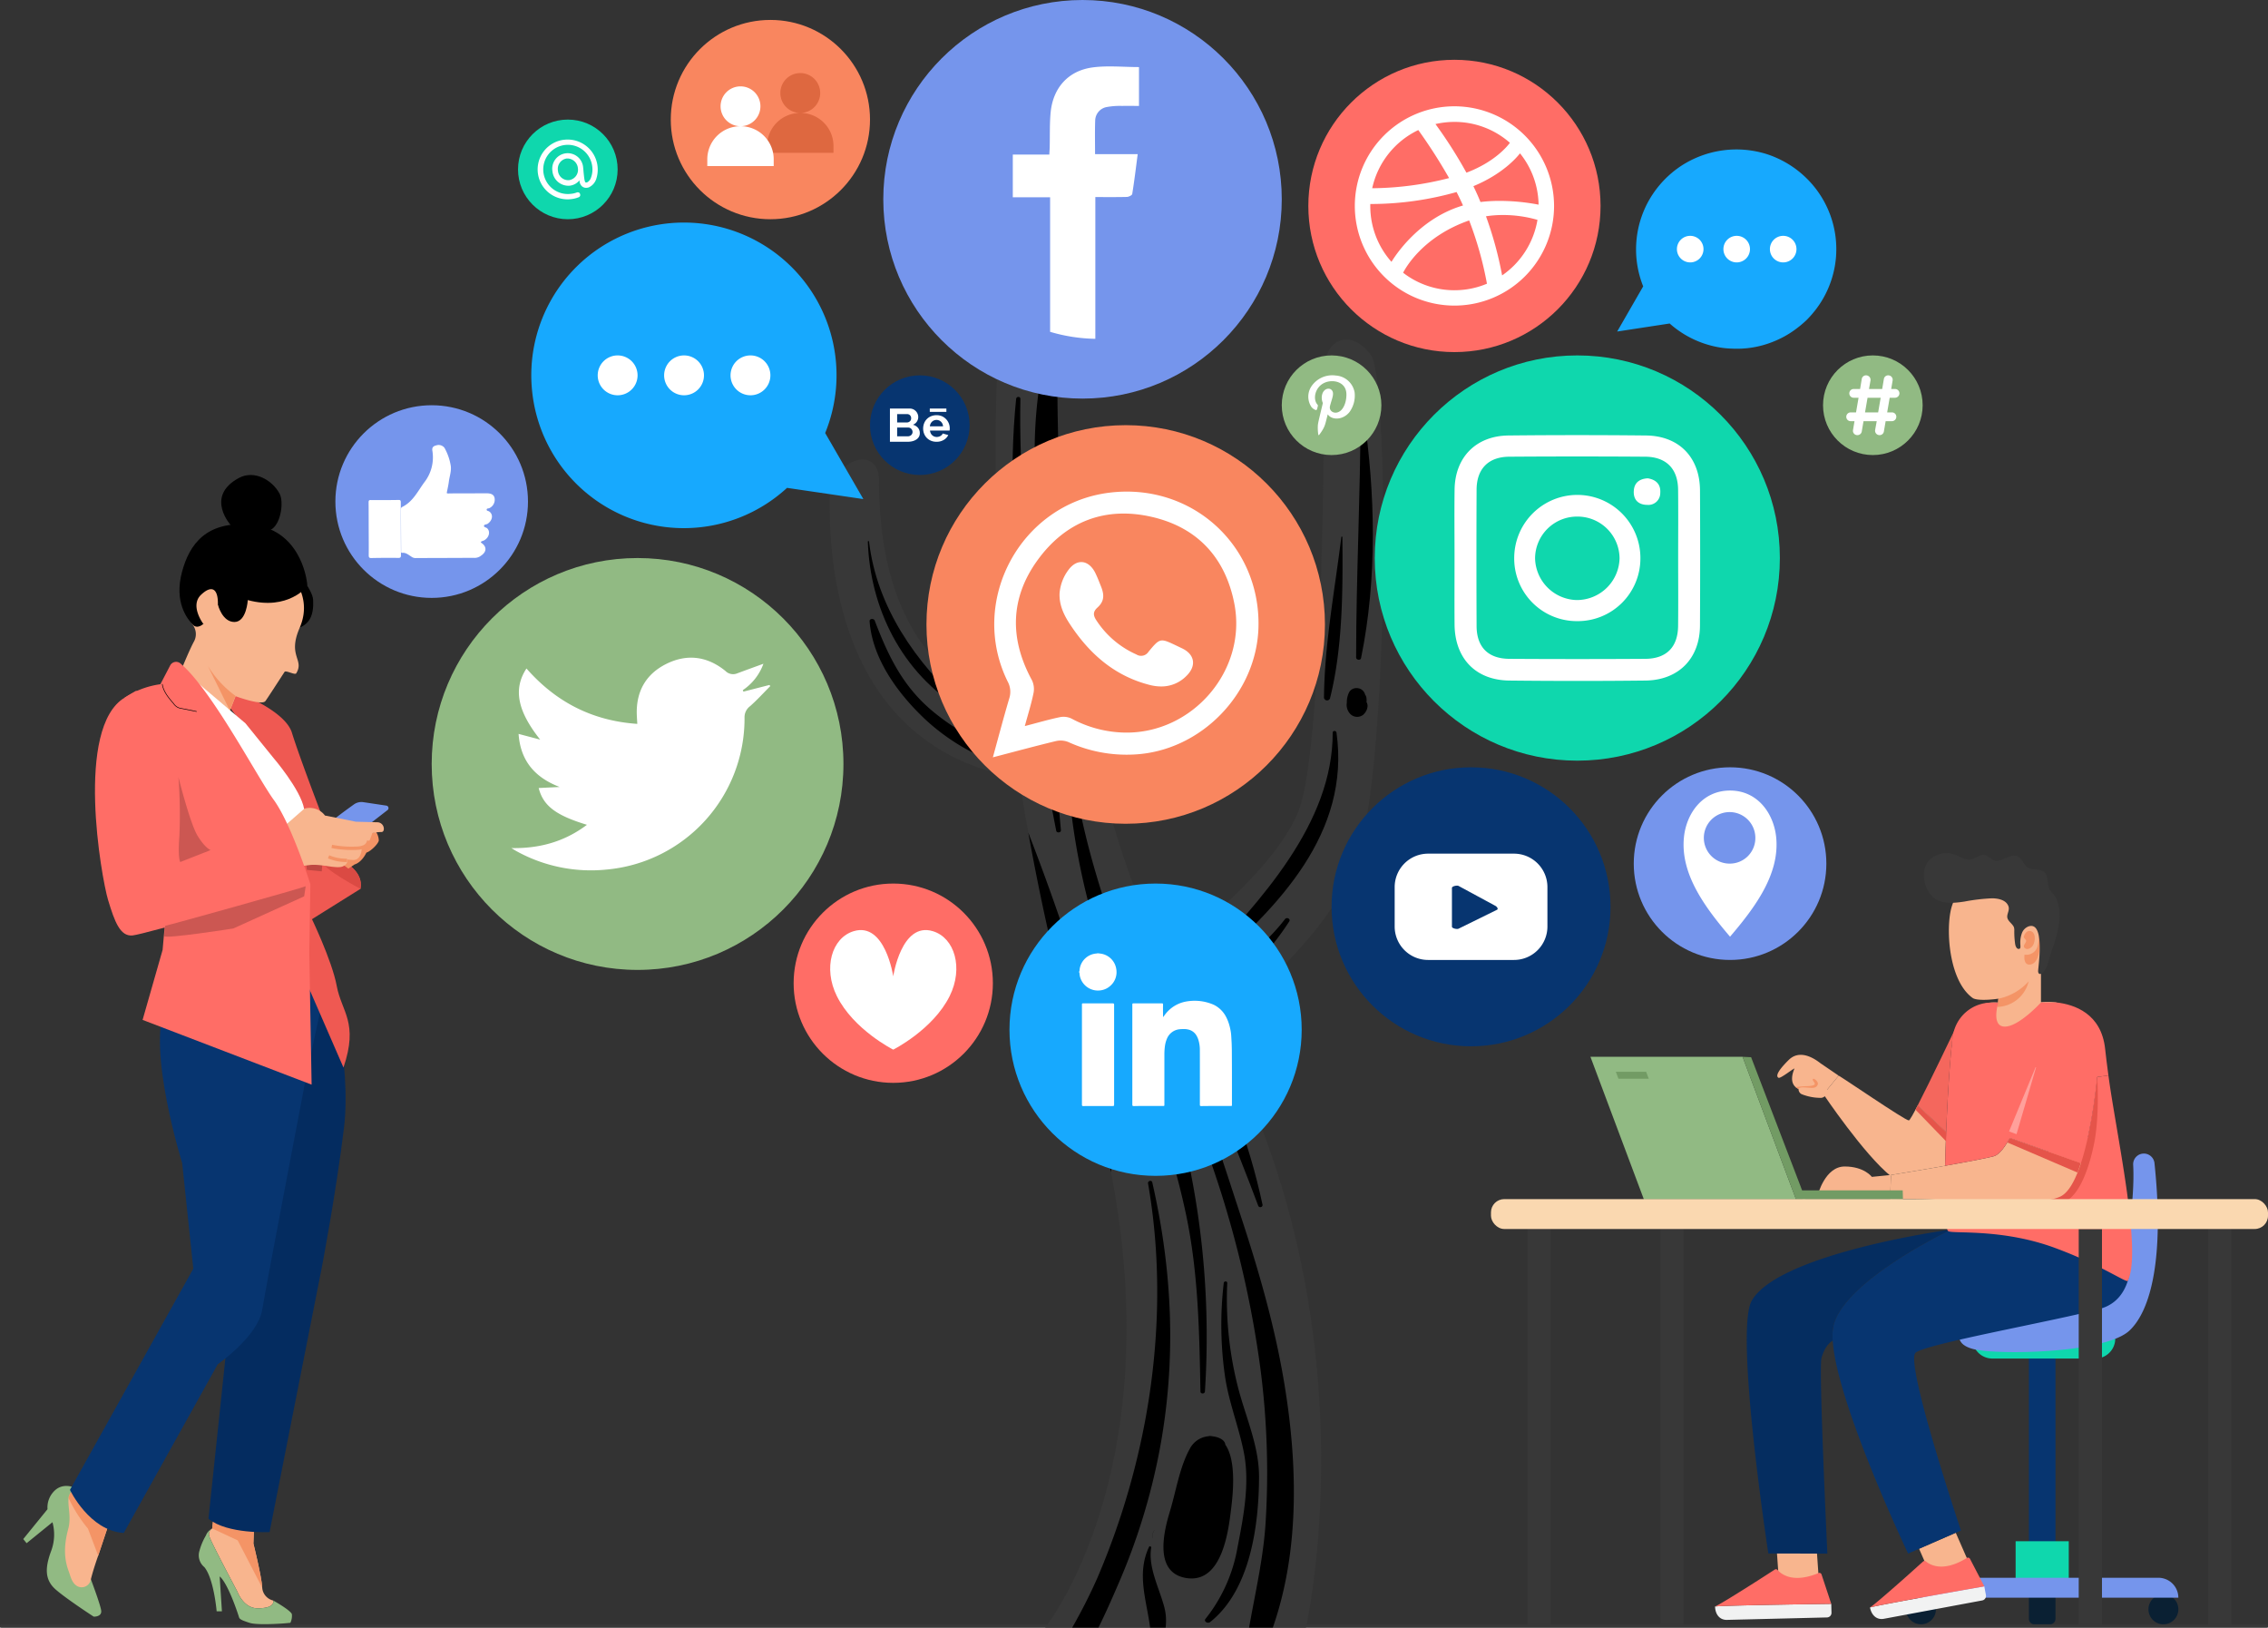 <?xml version="1.0" encoding="UTF-8"?> <svg xmlns="http://www.w3.org/2000/svg" width="683" height="490" viewBox="0 0 683 490"><rect x="0" y="0" width="683" height="490" fill="#333333" stroke="none"/><g id="Group_19119" data-name="Group 19119" transform="translate(-960 -1975)"><g id="Group_19108" data-name="Group 19108" transform="translate(152 -0.463)"><path id="Path_18870" data-name="Path 18870" d="M616.449,202.233c-.272-.141,3.962-3.22,6.174-4.807a3.919,3.919,0,0,1,2.873-.691l6.914,1.036a.756.756,0,0,1,.359,1.344c-1.99,1.54-5.449,4.218-5.854,4.543C626.341,204.117,619.086,203.61,616.449,202.233Z" transform="translate(291.938 2020.227)" fill="#7595ec"></path><path id="Path_18871" data-name="Path 18871" d="M612.835,150.987s1.624,2.448,1.706,4.1c.205,4.116-.619,7.717-5.557,8.849l-2.264-11.525Z" transform="translate(287.755 2000.931)"></path><path id="Path_18872" data-name="Path 18872" d="M591.479,348.622l-.277,2.486a1.985,1.985,0,0,0-.828,2.486c.553,1.8,8.425,16.576,8.425,16.576s1.783,4.973,6.077,4.973c5.526,0,4.7-2.348,4.7-2.348a4.283,4.283,0,0,1-3.316-3.868c-.138-3.176-2.654-13.278-2.654-13.278l.208-5.416Z" transform="translate(280.708 2084.511)" fill="#f8b58e"></path><path id="Path_18873" data-name="Path 18873" d="M605.972,368.927c-.138-3.176-2.655-13.278-2.655-13.278l.208-5.416-12.333-1.611-.277,2.486L598.6,354.7Z" transform="translate(280.99 2084.511)" fill="#f49466"></path><path id="Path_18874" data-name="Path 18874" d="M592.136,350.366a1.985,1.985,0,0,0-.828,2.486c.553,1.8,8.425,16.576,8.425,16.576s1.783,4.973,6.077,4.973c5.526,0,4.7-2.348,4.7-2.348s5.385,3.021,5.611,4.153a4.969,4.969,0,0,1-.453,2.568s-9.288.982-12.309,0-3.021-1.207-3.248-1.963-3.246-9.968-5.74-12.007l.68,10.5h-1.585s-.831-9.818-3.7-13.291a4.6,4.6,0,0,1-1.585-4.532,18.729,18.729,0,0,1,2.039-4.984A4,4,0,0,1,592.136,350.366Z" transform="translate(279.78 2085.253)" fill="#91ba83"></path><path id="Path_18875" data-name="Path 18875" d="M567.542,342.351s-3.633-2.235-6.6.1a7,7,0,0,0-2.545,5.938l-7.306,8.989,1.015,1.242,7.785-6.318a14.044,14.044,0,0,1-.451,8.8c-1.806,4.965-1.919,8.577,1.467,11.509s11.4,8.125,11.4,8.125,2.482.113,2.257-1.8-3.5-10.494-3.5-10.494l-3.52-26.082" transform="translate(263.91 2081.431)" fill="#91ba83"></path><path id="Path_18876" data-name="Path 18876" d="M574.574,348.322l-4.666,14s-1.47,4.02-2.278,7.393a2.778,2.778,0,0,1-4.34,1.575c-1.416-1.032-1.716-2.813-2.258-4.258-1.272-3.393-1.64-7.231-.155-12.745.981-3.64-.193-6.772.11-9.326a3.17,3.17,0,0,1,2.352-2.7l2.753-.719Z" transform="translate(267.665 2081.495)" fill="#f8b58e"></path><path id="Path_18877" data-name="Path 18877" d="M569.588,362.317l4.666-14-8.482-6.786-2.753.719a3.17,3.17,0,0,0-2.352,2.7,41.93,41.93,0,0,0,5.835,9.22Z" transform="translate(267.986 2081.495)" fill="#f49466"></path><path id="Path_18878" data-name="Path 18878" d="M622.533,209.567s6.286,2.913,5.236,8.27l-10.917,6.823-4.772,2.982-3.031-13.014,1.832-6.134Z" transform="translate(288.794 2025.218)" fill="#ef5952"></path><path id="Path_18880" data-name="Path 18880" d="M620.431,209.644s6.285,2.913,5.236,8.27c0,0-11.982-6.277-11.676-8.577h0Z" transform="translate(290.896 2025.147)" fill="#db4a43"></path><path id="Path_18881" data-name="Path 18881" d="M628.534,202.951a4.987,4.987,0,0,1,.891,2.673c-.178,1.069-2.495,3.3-3.742,3.654,0,0-1.247,2.851-3.564,3.564l-1.87,1.247-2.138-1.6,4.811-7.4Z" transform="translate(292.651 2022.876)" fill="#f49466"></path><path id="Path_18882" data-name="Path 18882" d="M596.024,173.278s15.156,5.527,17.294,12.48,8.558,23.712,8.558,23.712a78.69,78.69,0,0,1,.714,13.613c-.048,1.447-.144,2.95-.3,4.474a41.26,41.26,0,0,1-3.447,13.469s-.416-6.544-1.048-13.913c-.12-1.4-.248-2.834-.382-4.257-.627-6.648-1.393-13.087-2.156-15.3-1.783-5.171-18.7-26.793-18.7-26.793l-1.962-2.674Z" transform="translate(282.591 2010.293)" fill="#ef5952"></path><path id="Path_18883" data-name="Path 18883" d="M615.48,212.755c.154-1.524.25-3.027.3-4.474l-5.175-.227c.134,1.423.262,2.854.382,4.257Z" transform="translate(289.415 2025.04)" opacity="0.2"></path><path id="Path_18885" data-name="Path 18885" d="M598.979,192.729l2.013-5.127s7.874,2.93,8.973,1.464c.526-.7,3.071-4.635,5.762-8.782.374-.576,3.143,1.041,3.518.426,2.55-4.187-2.707-5.084,1.025-13.667,4.74-10.9-4.713-18.674-7.926-21.188-6.371-4.984-18.858-4.029-24.352,4.394a14.017,14.017,0,0,0,0,15.747,4.662,4.662,0,0,1,.366,5.309c-1.648,3.114-4.578,10.437-4.578,10.437Z" transform="translate(277.963 1997.457)" fill="#f8b58e"></path><path id="Path_18886" data-name="Path 18886" d="M626.2,233.769s7.027,26.1,4.685,45.51-6.692,42.163-6.692,42.163l-15.727,79.642s-12.716.67-18.4-4.016l6.357-60.232Z" transform="translate(280.714 2035.627)" fill="#042c60"></path><path id="Path_18887" data-name="Path 18887" d="M589.736,243.3c-5.725,12.752,5.02,47.184,5.02,47.184l3.346,31.79-37.145,66.592s5.832,12.309,16.206,12.977l28.3-50.792s12.046-8.366,13.385-16.4,13.385-70.942,13.385-70.942l6.358-29.448S597.1,226.9,589.736,243.3Z" transform="translate(268.109 2035.135)" fill="#073570"></path><path id="Path_18891" data-name="Path 18891" d="M612.686,220.8s6.484,13.32,7.926,21.111,6.638,10.967,2.02,24.532l-13.565-31.17Z" transform="translate(288.802 2030.407)" fill="#ef5952"></path><path id="Path_18892" data-name="Path 18892" d="M586.221,170.124,602.9,184.248l8.378,10.34s8.261,9.607,9.3,15.412-1.279,13.649-1.279,13.649Z" transform="translate(279.006 2008.965)" fill="#fff"></path><path id="Path_18893" data-name="Path 18893" d="M604.661,205.2l8.069-7.034a5.758,5.758,0,0,1,6.206,2.069l9.311,1.862,6.471.165a1.968,1.968,0,0,1,1.929,2.233c-.07.406-.279.706-.744.706a12.089,12.089,0,0,0-2.723.334,24.2,24.2,0,0,1-1.26,3.181c-.413.62-1.294,2.074-7.281,1.139l5.369.23s-.021,3.729-2.712,3.523-1.738-.13-1.738-.13.62,1.242-1.242,2.069-6.62-.827-9.931-.413l-3.31.413Z" transform="translate(286.927 2020.749)" fill="#f8b58e"></path><path id="Path_18894" data-name="Path 18894" d="M577.814,274.87l50.9,19.49-.7-39.9.334-20.412s-5.688-18.071-11.043-25.433c-4.99-6.86-18.7-33.194-28.125-41.079a2.011,2.011,0,0,0-3.064.636l-2.944,5.643a25.745,25.745,0,0,0-10.708,4.016l13.72,49.525-2.342,26.437Z" transform="translate(273.128 2007.64)" fill="#ff6d66"></path><path id="Path_18895" data-name="Path 18895" d="M627.335,233.108s-46.179,13.385-49.86,13.72-5.355-4.016-7.362-10.708-10.039-51.868,5.02-60.9l3.346-2.009s13.72,1.674,14.055,18.07-.67,33.464-.67,33.464L619.64,214.37S626.331,216.042,627.335,233.108Z" transform="translate(270.427 2010.261)" fill="#ff6d66"></path><path id="Path_18896" data-name="Path 18896" d="M591.2,167.9s-1.831,1.832-3.3.184-5.654-6.608-3.112-15.93c2.2-8.056,7.141-15.381,20.874-14.1,13.98,1.306,16.661,15.015,16.845,18.493,0,0-5.677,7.507-17.944,4.211,0,0-.366,6.592-4.029,6.592s-4.943-5.127-4.943-5.127Z" transform="translate(278.055 1995.366)"></path><path id="Path_18897" data-name="Path 18897" d="M595.866,142.848s-8.189-8.766,2.241-14.422c4.692-2.545,10.122.659,12.29,4.727,1.262,2.364.473,8.666-2.264,10.609C605.7,145.49,595.866,142.848,595.866,142.848Z" transform="translate(281.807 1990.943)"></path><path id="Path_18899" data-name="Path 18899" d="M580.391,171.74c.332,2.272,1.9,4.14,3.412,5.872a3.241,3.241,0,0,0,2.325,1.467l4.629.931" transform="translate(276.472 2009.664)" fill="none" stroke="#000" stroke-miterlimit="10" stroke-width="0.176"></path><path id="Path_18902" data-name="Path 18902" d="M623.251,214.756c-.977.522-41.213,11.758-42.311,11.907,0,0-.281,2.131-.281,3.1s20.807-2.294,20.807-2.294l21.334-9.676Z" transform="translate(276.801 2027.519)" opacity="0.2"></path><path id="Path_18903" data-name="Path 18903" d="M583.8,191.421a148.564,148.564,0,0,1,.291,17.722c-.532,6.92.271,7.848.271,7.848l9.134-3.59s-1.6-.532-3.9-4.258S583.8,191.421,583.8,191.421Z" transform="translate(277.933 2017.988)" opacity="0.2"></path><path id="Path_18906" data-name="Path 18906" d="M589.66,162.065s-4.139-5.463-.674-8.745,5.215-1.521,5.07,3.069A6.079,6.079,0,0,1,589.66,162.065Z" transform="translate(279.559 2001.205)" fill="#f8b58e"></path><path id="Path_18908" data-name="Path 18908" d="M598.337,176.929A31.535,31.535,0,0,1,590,167.9l6.618,13.4Z" transform="translate(280.59 2008.035)" fill="#f49466"></path><path id="Path_18917" data-name="Path 18917" d="M616.108,206.584a30.261,30.261,0,0,0,7.445.546,5.92,5.92,0,0,0,2.305-.459,2.307,2.307,0,0,0,1.366-1.8" transform="translate(291.799 2023.692)" fill="none" stroke="#f49466" stroke-miterlimit="10" stroke-width="1"></path><path id="Path_18918" data-name="Path 18918" d="M615.44,208.277a13.68,13.68,0,0,0,5.543,1.068" transform="translate(291.514 2025.135)" fill="none" stroke="#f49466" stroke-miterlimit="10" stroke-width="1"></path></g><rect id="Rectangle_5307" data-name="Rectangle 5307" width="683" height="1" rx="0.5" transform="translate(960 2464)" fill="#383838"></rect><g id="Group_8372" data-name="Group 8372" transform="translate(1409 2231.825)"><path id="Path_10046" data-name="Path 10046" d="M286.229,190.867c-.1.968-1.419,11.077-11.815,11.077-10.913,0-9.085-10.8-9.085-10.8l-.014-.067a10.879,10.879,0,0,1,3.424-.164v-5.116l12.387-6.93h.45V190.8A22.512,22.512,0,0,1,286.229,190.867Z" transform="translate(-115.948 -145.893)" fill="#f8b58e"></path><path id="Path_10047" data-name="Path 10047" d="M278.266,151.348a14.155,14.155,0,0,1,3.723,6.9c1.19,5.248.07,10.8-1.452,15.857a7.969,7.969,0,0,1-1.09,2.466,8.773,8.773,0,0,1-1.358,1.371q-3.306,2.878-6.605,5.763c-1.49,1.3-10.664,2.391-12.414,1.139-6.747-4.823-8.045-18.8-6.695-25.945C254.615,147.049,269.85,142.811,278.266,151.348Z" transform="translate(-114.002 -141.213)" fill="#f8b58e"></path><path id="Path_10048" data-name="Path 10048" d="M278.336,169.562c.09-1.141,1.263-2.39,2.44-1.65,1.219.767.932,2.793.427,3.908-.4.874-1.721,1.831-2.619,1.019-.752-.682.417-1.486.455-2.108.035-.56-1.085-.961-.627-1.561" transform="translate(-117.862 -144.26)" fill="#f49466"></path><path id="Path_10049" data-name="Path 10049" d="M278.585,175.043a3.484,3.484,0,0,0,3.84-2.281,13.118,13.118,0,0,0,.47-3.668,8.791,8.791,0,0,1,.3,4.045c-.318,2.495-1.193,4.871-3.151,4.9S278.585,175.043,278.585,175.043Z" transform="translate(-117.895 -144.465)" fill="#f49466"></path><path id="Path_10050" data-name="Path 10050" d="M271.9,169.051a.433.433,0,0,1-.138.041c-.762.107-1.066-.815-1.178-1.391a25.661,25.661,0,0,1-.27-4.071,3.066,3.066,0,0,0-.123-1.088c-.429-.98-1.568-1.616-1.916-2.628-.4-1.177.738-2.351.284-3.638-.694-1.973-3.228-2.427-5.06-2.405a57.535,57.535,0,0,0-8.144.963c-2.865.444-6.526.867-9.051-.945-3.042-2.183-4.313-7.874-2.042-10.99a7.372,7.372,0,0,1,5.641-2.649c2.179-.05,4.021,1.249,6.02,1.9,1.592.521,3.133-1,4.621-1.3,1.871-.374,2.666,1.668,4.321,1.725,1.608.055,3.185-1.2,4.749-1.487,3.117-.57,2.933,2.562,5.024,3.631,1.3.664,2.979.262,4.294.938,1,.513,1.139,1.415,1.357,2.437a24.025,24.025,0,0,0,.489,2.742,6.2,6.2,0,0,0,1.39,1.821,6.685,6.685,0,0,1,1.158,2.2,13.73,13.73,0,0,1,.576,5.6,38.053,38.053,0,0,1-2.342,9.209c-.682,1.925-.936,3.927-1.985,5.747-.282.489-1.534,1.919-2,.854a1.561,1.561,0,0,1-.067-.736c.138-1.983,1.985-14.76-2.855-13.225a3.43,3.43,0,0,0-2.077,2.132,8.3,8.3,0,0,0-.427,3.535c.009.174.013.349.006.523A.6.6,0,0,1,271.9,169.051Z" transform="translate(-112.717 -140.248)" fill="#383838"></path><path id="Path_10051" data-name="Path 10051" d="M269.286,190.7a16.665,16.665,0,0,0,9.135-5.232,10.03,10.03,0,0,1-9.466,7.714Z" transform="translate(-116.495 -146.858)" fill="#f49466"></path><g id="Group_8331" data-name="Group 8331" transform="translate(125 145.174)"><path id="Rectangle_2587" data-name="Rectangle 2587" d="M0,0H8A0,0,0,0,1,8,0V74a2,2,0,0,1-2,2H2a2,2,0,0,1-2-2V0A0,0,0,0,1,0,0Z" transform="translate(37)" fill="#073570"></path><path id="Rectangle_2588" data-name="Rectangle 2588" d="M0,0H43a0,0,0,0,1,0,0V0a6,6,0,0,1-6,6H6A6,6,0,0,1,0,0V0A0,0,0,0,1,0,0Z" transform="translate(20 1)" fill="#0fd7ad"></path><g id="Group_8330" data-name="Group 8330" transform="translate(0 61.999)"><path id="Rectangle_2589" data-name="Rectangle 2589" d="M0,0H8A0,0,0,0,1,8,0V17.374A1.626,1.626,0,0,1,6.374,19H1.626A1.626,1.626,0,0,1,0,17.374V0A0,0,0,0,1,0,0Z" transform="translate(37 6.001)" fill="#0a2033"></path><path id="Path_10052" data-name="Path 10052" d="M236.657,404.065a4.5,4.5,0,1,0,4.5-4.5A4.5,4.5,0,0,0,236.657,404.065Z" transform="translate(-236.657 -383.563)" fill="#0a2033"></path><path id="Path_10053" data-name="Path 10053" d="M321.617,404.065a4.5,4.5,0,1,0,4.5-4.5A4.5,4.5,0,0,0,321.617,404.065Z" transform="translate(-248.617 -383.563)" fill="#0a2033"></path><rect id="Rectangle_2590" data-name="Rectangle 2590" width="16" height="14" transform="translate(33)" fill="#0fd7ad"></rect><path id="Rectangle_2591" data-name="Rectangle 2591" d="M6,0H76a6,6,0,0,1,6,6V6a0,0,0,0,1,0,0H0A0,0,0,0,1,0,6V6A6,6,0,0,1,6,0Z" transform="translate(0 11.001)" fill="#7595ec"></path></g></g><path id="Path_10054" data-name="Path 10054" d="M311.246,244.4a3.213,3.213,0,0,0-3.318,3.393c.541,9.384-1.448,32.275-10.188,40.086-10.687,9.549-40.976,8.248-40.976,8.248s-5,6.139,5,7.5,38.2.454,45.018-5.912c6.6-6.162,10.523-22.307,7.568-50.409a3.234,3.234,0,0,0-3.107-2.91Z" transform="translate(-114.531 -153.934)" fill="#7595ec"></path><path id="Path_10055" data-name="Path 10055" d="M252.433,379.9l3.6,8.212L245,392.958l-3.615-8.24Z" transform="translate(-112.465 -175.278)" fill="#f8b58e"></path><path id="Path_10056" data-name="Path 10056" d="M300.017,273c-.682,1.364-49.718.027-54.35.451,0,0-30.013,14.324-34.323,27.733a14.651,14.651,0,0,0-.423,5.266c1.2,18.881,22.7,64.09,22.7,64.09l3.3-1.446,11.05-4.816,1.569-.682s-17.053-50.816-13.642-53.544,42.058-9.549,55.468-13.178S300.017,273,300.017,273Z" transform="translate(-108.005 -159.653)" fill="#073570"></path><path id="Path_10057" data-name="Path 10057" d="M202.986,382.372l.862,12.338H191.8l-.862-12.365Z" transform="translate(-105.093 -175.635)" fill="#f8b58e"></path><path id="Path_10058" data-name="Path 10058" d="M241,273.031l-.437.191s-50.243,7.053-58.428,21.145c-5.32,9.167,4.978,76.153,4.978,76.153l17.775.041s-2.659-55.8-1.772-58.91c1-3.547,2.7-4.829,3.383-5.2a14.651,14.651,0,0,1,.424-5.266c4.31-13.41,34.323-27.733,34.323-27.733A.856.856,0,0,1,241,273.031Z" transform="translate(-103.582 -159.658)" fill="#052d60"></path><path id="Path_10059" data-name="Path 10059" d="M299.74,218.661l-3.37.464a164.689,164.689,0,0,1-2.824,18.171L251.57,253.229,251,256.272l-.518-.041c.014.628.014,1.241.041,1.814a30.2,30.2,0,0,0,.7,7.039.863.863,0,0,0,.246.424c1.14.93,15.986-.873,32.036,5.021,13.92,5.111,21.722,10.694,22.083,9.945C309.955,271.378,301.991,235.687,299.74,218.661Z" transform="translate(-113.795 -151.711)" fill="#ff6d66"></path><path id="Path_10060" data-name="Path 10060" d="M295.361,239.558c-1.119,5.375-4.01,16.07-9.686,17.5-7.407,1.883-21.731,1.787-35.155,1.064-.027-.573-.027-1.187-.041-1.814l.518.041.573-3.042,41.977-15.933A164.694,164.694,0,0,0,296.37,219.2a1.185,1.185,0,0,0,.014.15C296.466,220.76,297.039,231.619,295.361,239.558Z" transform="translate(-113.795 -151.789)" fill="#e5544a"></path><path id="Path_10061" data-name="Path 10061" d="M251.883,202.956c-.751,1.364-1.828,15.961-2.415,30.449l-8.58-8.008C244.53,218.344,251.883,202.956,251.883,202.956Z" transform="translate(-112.393 -149.416)" fill="#f4675d"></path><path id="Path_10062" data-name="Path 10062" d="M241.881,246.3c-7.244,1.255-13.9,2.333-13.9,2.333l-.014.354c-8.063-6.439-20.327-24.678-20.327-24.678s3.67-4.407,4.583-5.566c.137-.178,20.136,13.587,21.159,13.464.26-.026,1.282-1.828,2.647-4.5l8.58,8.008c-.137,3.451-.245,6.889-.313,10.15C243.49,246.011,242.685,246.147,241.881,246.3Z" transform="translate(-107.533 -151.723)" fill="#f8b58e"></path><path id="Path_10063" data-name="Path 10063" d="M227.694,253.31l-.178,5.975H205.69s2.169-8.526,8.076-8.526,8.186,3.124,8.186,3.124Z" transform="translate(-107.249 -156.403)" fill="#f8b58e"></path><path id="Path_10064" data-name="Path 10064" d="M209.683,217.529l.163.137c-.914,1.16-4.583,5.566-4.583,5.566l-2.278-1.61a5.663,5.663,0,0,1-5.43-.068c-3.042-1.65-1.16-5.592-1-6.059-.59.167-4.235,3.112-4.808,2.8s-1-1.351,3.082-5.375,9.6,1.146,9.768,1.146Z" transform="translate(-105.157 -150.647)" fill="#f8b58e"></path><path id="Path_10065" data-name="Path 10065" d="M199.126,222.117a1.665,1.665,0,0,0,.684,2.363,15.579,15.579,0,0,0,5.912,1.107c1.306-.126,2.346-1.954,2.346-1.954l-3.958-3.713h-3.164Z" transform="translate(-106.253 -151.895)" fill="#f8b58e"></path><path id="Path_10066" data-name="Path 10066" d="M198.745,222.913c.235-.809,2.482-.377,3.875-.345,1.026.025,1.588-.244,1.906-1.025s-1.173-2.028-1.466-1.637.537.941.562,1.459-1.466.691-2.614.691a27.949,27.949,0,0,0-3.129.3Z" transform="translate(-106.106 -151.881)" fill="#f49466"></path><path id="Path_10067" data-name="Path 10067" d="M288.6,248.265l-21.377-7.571c-1.555,2.906-3.22,5.088-4.87,5.524-2.5.655-8.526,1.787-14.61,2.852-.805.149-1.61.286-2.415.436-7.244,1.255-13.9,2.333-13.9,2.333l-.014.354v.232l-.164,5.389v1.367a151.068,151.068,0,0,1,16.412.27c12.809.914,29.33,1.46,34.8-1.119,2.564-1.214,4.611-5.2,6.22-10.109Z" transform="translate(-110.985 -154.93)" fill="#f8b58e"></path><path id="Path_10068" data-name="Path 10068" d="M273.257,240.694l21.377,7.571-.968,2.857-21.158-9.076Z" transform="translate(-117.015 -154.93)" fill="#e5544a"></path><path id="Path_10069" data-name="Path 10069" d="M270.05,233.712c-1.555,2.906-3.22,5.088-4.87,5.524-2.5.655-8.526,1.787-14.61,2.852.068-3.261.177-6.7.313-10.15.587-14.488,1.664-29.085,2.415-30.449,1.228-2.279,4.583-7.23,9.877-8.362l.014.067s-1.828,10.8,9.085,10.8c10.4,0,11.719-10.109,11.815-11.077,5.348.6,13.546,3.274,14.678,14.023.232,2.129.559,4.857.982,7.954l-3.369.464s-1.364,15.143-4.87,25.879l-.082.041Z" transform="translate(-113.808 -147.948)" fill="#ff6d66"></path><path id="Path_10070" data-name="Path 10070" d="M273.126,234.849l8.536-20.663-6.288,21.5Z" transform="translate(-117.105 -151.055)" fill="#ffa09b"></path><path id="Path_10071" data-name="Path 10071" d="M284.444,192.922h-4.653s-6.62,7.269-10.875,7.269-1.961-7.228-1.961-7.228h-2.076a11.736,11.736,0,0,0-11.658,10.4c-.077.679-.148,1.323-.208,1.9-.455,4.4,17.359,7.6,17.359,7.6l9.172-.513,5.57-10.867,1.11-4.45Z" transform="translate(-114.164 -147.948)" fill="#ff6d66"></path><g id="Group_8360" data-name="Group 8360" transform="translate(114.131 212.112)"><path id="Path_10072" data-name="Path 10072" d="M224.08,405.171c.415,2.223,1.955,3.8,4.178,3.388l29.628-5.526a1.38,1.38,0,0,0,1.1-1.61l-.49-2.629s-31.161,5.453-34.435,6.361Z" transform="translate(-224.065 -390.149)" fill="#f1f2f2"></path><path id="Path_10073" data-name="Path 10073" d="M232.9,396.231c.309-.268.606-.534.915-.8.594-.532,1.179-1.05,1.742-1.551.3-.266.594-.532.87-.781.541-.485,1.051-.939,1.508-1.346.329-.3.635-.577.911-.827l1.21-1.084a.67.67,0,0,1,.882-.018c1.218,1.024,5.155,3.365,12.285-1.047a.684.684,0,0,1,.97.253l4.312,8.286s-31.161,5.453-34.435,6.361C225.142,403,229.12,399.561,232.9,396.231Z" transform="translate(-224.065 -388.669)" fill="#ff6d66"></path></g><g id="Group_8361" data-name="Group 8361" transform="translate(67.471 215.603)"><path id="Path_10074" data-name="Path 10074" d="M169.43,405.784c.055,2.26,1.324,4.065,3.584,4.01l30.131-.736a1.382,1.382,0,0,0,1.347-1.414l-.066-2.673s-31.632.418-35.008.793Z" transform="translate(-169.418 -394.544)" fill="#f1f2f2"></path><path id="Path_10075" data-name="Path 10075" d="M179.321,398.038c.348-.215.684-.43,1.031-.646.672-.43,1.331-.848,1.967-1.253.336-.215.671-.43.983-.633.611-.393,1.188-.76,1.7-1.089l1.031-.67,1.368-.878a.669.669,0,0,1,.873.122c1.04,1.2,4.554,4.144,12.3.924a.685.685,0,0,1,.918.4l2.936,8.869s-31.632.418-35.008.793C170.587,403.489,175.063,400.724,179.321,398.038Z" transform="translate(-169.418 -392.759)" fill="#ff6d66"></path></g><g id="Group_8343" data-name="Group 8343" transform="translate(29.957 61.334)"><path id="Path_10076" data-name="Path 10076" d="M141.574,255l-16.092-42.917h45.812L187.386,255Z" transform="translate(-125.483 -212.083)" fill="#91ba83"></path><path id="Path_10077" data-name="Path 10077" d="M198.06,255h-2.832l-16.092-42.917,2.572.114,14.884,38.846Z" transform="translate(-133.325 -212.083)" fill="#729b64"></path><path id="Path_10078" data-name="Path 10078" d="M128.369,256.914h57.678" transform="translate(-125.904 -218.635)" fill="none"></path><g id="Group_8342" data-name="Group 8342" transform="translate(63.228 40.211)" style="isolation: isolate"><path id="Path_10079" data-name="Path 10079" d="M200.153,261.883h30.271l-.082-2.706H199.534" transform="translate(-199.534 -259.177)" fill="#729b64"></path></g></g><g id="Group_8348" data-name="Group 8348" transform="translate(0 104.174)"><g id="Group_8344" data-name="Group 8344" transform="translate(216 8.999)"><rect id="Rectangle_2593" data-name="Rectangle 2593" width="7" height="119" fill="#383838"></rect></g><g id="Group_8345" data-name="Group 8345" transform="translate(177 8.999)"><rect id="Rectangle_2594" data-name="Rectangle 2594" width="7" height="119" transform="translate(0)" fill="#383838"></rect></g><g id="Group_8346" data-name="Group 8346" transform="translate(51 8.999)"><rect id="Rectangle_2595" data-name="Rectangle 2595" width="7" height="119" transform="translate(0)" fill="#383838"></rect></g><g id="Group_8347" data-name="Group 8347" transform="translate(11 8.999)"><rect id="Rectangle_2596" data-name="Rectangle 2596" width="7" height="119" transform="translate(0)" fill="#383838"></rect></g><rect id="Rectangle_2597" data-name="Rectangle 2597" width="234" height="9" rx="4" fill="#fad8b0"></rect></g><path id="Path_10080" data-name="Path 10080" d="M134.441,217.366l.784,2.09h9.126l-.784-2.09Z" transform="translate(-96.835 -151.52)" fill="#729b64"></path><path id="Path_10081" data-name="Path 10081" d="M240.775,229.238l-.655,1.266,9.236,9.545v-2.8Z" transform="translate(-112.28 -153.256)" fill="#e5544a"></path></g><g id="Group_19118" data-name="Group 19118" transform="translate(7 -800)"><g id="Group_19109" data-name="Group 19109"><path id="Path_18808" data-name="Path 18808" d="M187.137,166.281c0,12.7,0,73.36,57.059,83.246,0,0,.938,6.4,2.743,16.415,2.183,12.147,5.653,29.609,10.257,47.362a.333.333,0,0,0,.028.126c1.594,6.112,3.316,12.247,5.177,18.22a.519.519,0,0,0,.028.139c.182.568.35,1.123.532,1.679a310.875,310.875,0,0,1,8.885,34.7c17.532,90.722-19.827,137.1-19.827,137.1h78.525S350,420.365,308.7,335.187c-7.64-15.77,22.737-28.587,36.03-57.919,11.263-24.849,10.942-147.1,5.471-154.978s-14.188-5.921-14.188,4.925,0,112.364-7.654,132.073-40.3,43.373-40.3,43.373-16.777-27.463-26.179-87.6v-.025c-4.407-28.271-7.193-63.751-5.835-107.009-.015-.012-.015-.025,0-.025q.42-13.712,1.44-28.486c.784-11.287-10.941-6.337-14.846,3.536s-9.388,67.008-1.566,143.9c0,0-39.094-5.506-39.094-67.021C201.983,148.642,187.137,153.58,187.137,166.281Z" transform="translate(1015.73 2759.735)" fill="#383838"></path><path id="Path_18810" data-name="Path 18810" d="M265.911,270.39c4.506,15.367,10.676,30.329,15.154,45.733a313.24,313.24,0,0,1,10.1,47.312,243.02,243.02,0,0,1,1.539,46.427c-.686,10.619-3.121,21-4.967,31.44h7.15c8.493-24.318,7.345-51.73,2.98-76.276-2.882-16.161-7.43-31.819-12.579-47.488-5.247-15.947-10.3-32.235-17-47.74C267.716,268.5,265.505,268.976,265.911,270.39Z" transform="translate(1041.42 2823.698)"></path><path id="Path_18811" data-name="Path 18811" d="M242.451,201.131c3.142,32.41,17.49,63.885,27.772,94.832A255.019,255.019,0,0,1,282.568,392.6c-.046.775-1.33.787-1.345,0-.322-17.705-.625-35.529-4.276-52.987-3.3-15.769-8.506-31.251-13.745-46.568-5.138-15.026-10.843-29.937-15.075-45.2a209.983,209.983,0,0,1-7.186-46.711C240.9,200.246,242.367,200.27,242.451,201.131Z" transform="translate(1033.288 2801.324)"></path><path id="Path_18812" data-name="Path 18812" d="M242.194,432.009H250.1c2.2-4.431,4.169-8.926,6.044-13.27A189.4,189.4,0,0,0,268.5,378.612c5.108-27.045,3.933-53.864-2.2-80.671-.182-.757-1.4-.417-1.273.316,4.659,26.617,3.273,54.66-2.869,80.986a225.377,225.377,0,0,1-12.425,37.9A163.762,163.762,0,0,1,242.194,432.009Z" transform="translate(1033.697 2832.991)"></path><path id="Path_18813" data-name="Path 18813" d="M264.852,378.135c1.812-5.962,2.918-13.3,5.986-18.847a7.025,7.025,0,0,1,5.614-3.785,1.388,1.388,0,0,1,.55-.072,6.76,6.76,0,0,1,.812.106,7.662,7.662,0,0,1,1.482.337c.966.33,2.057.987,2.227,2.009.008.05.015.107.024.158,3.492,4.972,2.2,15.619,1.715,19.525-.749,6.1-2.58,22.091-13.189,20.66C259.772,396.835,263.093,383.925,264.852,378.135Z" transform="translate(1040.458 2851.891)"></path><path id="Path_18814" data-name="Path 18814" d="M232.225,218.479c2.183,12.147,5.653,29.609,10.257,47.362a.333.333,0,0,0,.028.126c.588,2.02,1.19,4.04,1.791,6.061,1.218,4.052,2.365,8.105,3.386,12.159a.52.52,0,0,0,.028.139c.182.568.35,1.123.532,1.679a310.877,310.877,0,0,1,8.885,34.7c1.805-15.228-1.1-30.353-5.583-45.517C245.881,255.992,239.5,237.167,232.225,218.479Z" transform="translate(1030.444 2807.199)"></path><path id="Path_18815" data-name="Path 18815" d="M304.567,190a6.447,6.447,0,0,1,.752-3.214,2.606,2.606,0,0,1,2.533-1.1,2.551,2.551,0,0,1,2.113,1.643c.046.109.072.22.11.33a1.8,1.8,0,0,1,.353.745,4.867,4.867,0,0,1,.057,1.474c.72,1.163.121,2.748-.913,3.746a2.916,2.916,0,0,1-4.244-.493A4,4,0,0,1,304.567,190Z" transform="translate(1054.032 2796.493)"></path><path id="Path_18816" data-name="Path 18816" d="M271.1,266.2c18.5-19.761,40.274-42.939,40.2-70.312,0-.686,1.058-.641,1.147,0,4.2,30.081-17.13,52.4-39.774,71.735C271.62,268.531,270.183,267.183,271.1,266.2Z" transform="translate(1043.035 2799.666)"></path><path id="Path_18817" data-name="Path 18817" d="M273.161,265.589c.913-4.919,5.178-9.136,8.775-12.733,4.845-4.842,10.1-9.263,14.221-14.664.545-.715,1.779-.09,1.3.687A86.2,86.2,0,0,1,286.707,252.3c-4.2,4.523-7.624,9.778-12.039,14.079A.9.9,0,0,1,273.161,265.589Z" transform="translate(1043.798 2813.529)"></path><path id="Path_18818" data-name="Path 18818" d="M307.989,123.452c0-.55.842-.511.918,0,3.552,24.025,4.132,49.687-.768,73.632-.158.767-1.481.57-1.481-.182C306.662,172.45,307.961,147.934,307.989,123.452Z" transform="translate(1054.734 2776.058)"></path><path id="Path_18819" data-name="Path 18819" d="M304.577,151.428c.023-.186.326-.195.328,0,.137,15.864.153,33.047-3.742,48.583a.94.94,0,0,1-1.8-.22C299.492,183.8,302.634,167.328,304.577,151.428Z" transform="translate(1052.352 2785.271)"></path><path id="Path_18820" data-name="Path 18820" d="M197.738,170.469c4.036,10.531,8.447,19.987,17.858,27.621a69.289,69.289,0,0,0,14.191,8.971c4.933,2.313,10.461,3.37,15.294,5.788.716.358.305,1.2-.381,1.269-11.564,1.243-24.776-7.229-32.287-14.424-8.137-7.8-15.423-18.09-16.221-29.038C196.131,169.82,197.461,169.748,197.738,170.469Z" transform="translate(1018.684 2791.37)"></path><path id="Path_18821" data-name="Path 18821" d="M196.151,152.441c2.338,19.638,13.876,36.233,28.937,49.983.42.385-.131,1.082-.657.768-18.769-11.242-27.961-31.024-28.641-50.751C195.783,152.227,196.127,152.236,196.151,152.441Z" transform="translate(1018.553 2785.597)"></path><path id="Path_18822" data-name="Path 18822" d="M229.735,120.126c.074-.727,1.294-.755,1.28,0-.871,43.65,8.538,86.549,12.209,129.92.061.724-1.273.9-1.418.172-4.242-21.285-7.51-42.875-10.152-64.373C228.97,164,227.506,142.054,229.735,120.126Z" transform="translate(1029.275 2774.921)"></path><path id="Path_18823" data-name="Path 18823" d="M234.018,152.068A173.671,173.671,0,0,0,246.7,206.424c-4.407-28.271-7.193-63.751-5.835-107.009a149.988,149.988,0,0,0-4.939,18.423A135.056,135.056,0,0,0,234.018,152.068Z" transform="translate(1030.917 2768.344)"></path><path id="Path_18824" data-name="Path 18824" d="M229.974,104.745c.651-3.887,2.49-7.453,3.313-11.3.172-.806,1.686-.833,1.834,0,.6,3.358-.57,6.169-1.536,9.405-1.357,4.545-1.631,9.189-2.281,13.835a.778.778,0,0,1-1.541,0A46.456,46.456,0,0,1,229.974,104.745Z" transform="translate(1029.548 2766.193)"></path><path id="Path_18825" data-name="Path 18825" d="M269.35,262.167c10.871,16.866,17.581,35.075,21.687,54.144.165.764-1.02,1.069-1.3.322-6.75-18.135-14.443-36-21.558-54.022C267.933,261.985,268.992,261.611,269.35,262.167Z" transform="translate(1042.166 2821.367)"></path><path id="Path_18826" data-name="Path 18826" d="M254.709,273.671c3.5,6.515,7.442,16.087,5.856,23.415a.208.208,0,0,1-.361.042c-1.9-3.256-2.391-7.061-3.34-10.615-1.1-4.124-2.509-8.174-3.593-12.3A.791.791,0,0,1,254.709,273.671Z" transform="translate(1037.305 2825.093)"></path><path id="Path_18827" data-name="Path 18827" d="M272.5,421.923a47.413,47.413,0,0,0,9.631-21.46c1.813-9.32,3.779-19.337,1.894-28.758-1.545-7.721-4.516-15.022-5.662-22.848a108.824,108.824,0,0,1-.366-28.059c.066-.594,1.073-.619,1.049,0a107.281,107.281,0,0,0,3.458,32.259c2.364,8.737,6.169,17.173,6.118,26.283-.076,13.9-2.415,33.79-14.73,43.55C273.183,423.452,271.875,422.7,272.5,421.923Z" transform="translate(1043.533 2840.441)"></path><path id="Path_18828" data-name="Path 18828" d="M260.423,404.941h4.659a16.306,16.306,0,0,0-.617-6.97c-1.553-5.417-4.645-11.389-3.722-17.108.057-.316-.462-.593-.629-.24C256.267,388.654,259.36,396.772,260.423,404.941Z" transform="translate(1038.933 2860.059)"></path><path id="Path_18829" data-name="Path 18829" d="M260.95,376.875c.011-.016.038,0,.028.016a3.639,3.639,0,0,0-.582,2.257c0,.02-.031.02-.032,0A3.633,3.633,0,0,1,260.95,376.875Z" transform="translate(1039.623 2858.888)"></path></g><g id="Group_19057" data-name="Group 19057" transform="translate(1445.992 3006.324)"><g id="Group_19056" data-name="Group 19056" transform="translate(-0.992 -0.324)"><circle id="Ellipse_737" data-name="Ellipse 737" cx="29" cy="29" r="29" fill="#7595ec"></circle></g><path id="Path_18830" data-name="Path 18830" d="M400.427,245.123c-.692-7.082-5.482-14.131-13.9-14.131s-13.2,7.049-13.89,14.131c-1.065,10.933,6.173,20.835,13.89,29.869C394.254,265.958,401.492,256.056,400.427,245.123Zm-13.9,7.864a7.756,7.756,0,1,1,7.621-7.755A7.682,7.682,0,0,1,386.526,252.987Z" transform="translate(-358.523 -224.316)" fill="#fff"></path></g><g id="Group_19110" data-name="Group 19110"><circle id="Ellipse_738" data-name="Ellipse 738" cx="60" cy="60" r="60" transform="translate(1219 2775)" fill="#7595ec"></circle><path id="Path_18831" data-name="Path 18831" d="M248,65.081c-.117,3.277-.039,6.593-.039,10.143H260.8c-.547,4.214-1.017,8.115-1.644,11.977-.039.389-1.017.858-1.565.9-3.091.078-6.183.039-9.548.039v42.678a50.683,50.683,0,0,1-13.619-2.107V88.215H223.187V75.341h11c.039-.975.117-1.756.117-2.5.078-3.394-.039-6.788.274-10.143.7-7.373,5.244-12.562,12.561-13.576,4.54-.625,9.275-.117,14.05-.117v11.7c-1.683,0-3.4-.039-5.087,0a21.642,21.642,0,0,0-4.5.312A4.218,4.218,0,0,0,248,65.081Z" transform="translate(1034.813 2746.186)" fill="#fff"></path></g><g id="Group_19060" data-name="Group 19060" transform="translate(1083.843 2943.322)"><circle id="Ellipse_739" data-name="Ellipse 739" cx="62" cy="62" r="62" transform="translate(-0.843 -0.322)" fill="#91ba83"></circle><path id="Path_18832" data-name="Path 18832" d="M134.643,243.145c8.4.158,15.943-1.881,22.753-7.008-9.412-2.856-13.164-5.727-14.534-11.074l6.314-.311c-7.428-2.85-11.793-7.837-12.364-15.98l6.5,1.718c-6.815-8.567-8.194-15.211-4.124-21.413,8.807,10.048,19.767,15.753,33.378,16.679-.061-1.063-.121-1.861-.152-2.661-.27-7.022,2.679-12.331,8.941-15.425,6.245-3.085,12.317-2.257,17.734,2.139a3.261,3.261,0,0,0,3.579.733c2.534-.951,5.083-1.868,7.878-2.891a16.169,16.169,0,0,1-6.2,7.939c.06.153.12.3.178.457q3.9-1,7.8-2l.312.31c-2.017,2.029-3.949,4.151-6.081,6.047a4.157,4.157,0,0,0-1.7,3.477A45.641,45.641,0,0,1,163.3,249.613a46.389,46.389,0,0,1-27.1-5.528C135.669,243.795,135.162,243.46,134.643,243.145Z" transform="translate(-111.486 -156.147)" fill="#fff"></path></g><g id="Group_19062" data-name="Group 19062" transform="translate(1257.094 3041.494)"><circle id="Ellipse_740" data-name="Ellipse 740" cx="44" cy="44" r="44" transform="translate(-0.094 -0.494)" fill="#17a9fe"></circle><g id="_2dqxSk.tif" data-name="2dqxSk.tif" transform="translate(20.906 20.506)"><g id="Group_19061" data-name="Group 19061"><path id="Path_18833" data-name="Path 18833" d="M247.959,239.551a.949.949,0,0,0,.184.056,5.51,5.51,0,0,1,5.067,4.673,5.461,5.461,0,0,1-1.873,5.138,5.356,5.356,0,0,1-2.633,1.252,5.583,5.583,0,0,1-6.36-3.886,5.02,5.02,0,0,1-.2-1.163c0-.077.012-.167-.092-.2v-.483c.1-.037.084-.125.092-.2.016-.159.024-.32.049-.479a5.485,5.485,0,0,1,5.1-4.649.883.883,0,0,0,.187-.054Z" transform="translate(-242.05 -239.551)" fill="#fff"></path><path id="Path_18834" data-name="Path 18834" d="M263.774,255.436c.046-.062.1-.122.141-.187a10.932,10.932,0,0,1,1.625-1.907,10.092,10.092,0,0,1,4.5-2.414,13.718,13.718,0,0,1,2.5-.34,14.272,14.272,0,0,1,6.45,1.2,8.232,8.232,0,0,1,3.553,3.386,12.676,12.676,0,0,1,1.178,2.979,16.034,16.034,0,0,1,.434,2.162c.048.365.069.733.093,1.1.042.682.076,1.363.114,2.044l0,.061c.017.649.044,1.3.049,1.947q.022,3.265.031,6.531.008,4.932,0,9.868c0,.366-.016.382-.387.383q-2.091,0-4.181,0c-1.3,0-2.6,0-3.9.007-.207,0-.415.017-.622.027-.033,0-.066,0-.1,0-.462-.024-.467-.131-.467-.475q0-4.09.005-8.181c0-2.706,0-5.413-.011-8.119a10.441,10.441,0,0,0-.4-3.035,5.968,5.968,0,0,0-.743-1.641,3.822,3.822,0,0,0-2.45-1.619,4.957,4.957,0,0,0-1.154-.122c-.414.009-.832,0-1.241.046a4.589,4.589,0,0,0-3.915,2.83,8.612,8.612,0,0,0-.619,2.3,18.111,18.111,0,0,0-.156,2.543V281.68c0,.114,0,.228-.005.341-.013.154-.08.212-.232.223-.086.005-.174,0-.261,0q-2.372,0-4.742,0-1.5,0-2.995.007c-.294,0-.589.017-.882.027a.915.915,0,0,1-.121,0c-.39-.04-.422-.141-.418-.428,0-.147,0-.3,0-.443q0-9.8,0-19.6,0-4.944,0-9.888c0-.087,0-.174,0-.261.009-.217.088-.3.309-.309.053,0,.107,0,.161,0h8.32c.053,0,.107,0,.16,0,.212.013.293.084.3.3,0,.374-.016.749-.016,1.123,0,.549.007,1.1.011,1.647,0,.261.005.523.008.784,0,.07.005.142.008.212Z" transform="translate(-238.448 -236.283)" fill="#fff"></path><path id="Path_18835" data-name="Path 18835" d="M242.672,266.592V251.6a1.906,1.906,0,0,1,.012-.261.177.177,0,0,1,.187-.171c.074,0,.147-.007.222-.007l8.782,0h.061c.337,0,.423.088.424.434q0,1.7,0,3.4v26.528a1.966,1.966,0,0,1-.023.318.236.236,0,0,1-.228.217c-.227.012-.454.019-.679.023-.088,0-.174-.016-.26-.016q-3.689,0-7.376,0c-.194,0-.387.017-.581.026a.724.724,0,0,1-.121,0c-.325-.037-.423-.073-.423-.442q0-7.528,0-15.054Z" transform="translate(-241.848 -236.09)" fill="#fff"></path></g></g></g><g id="Group_19065" data-name="Group 19065" transform="translate(1367.09 2882.274)"><g id="Group_19111" data-name="Group 19111"><circle id="Ellipse_741" data-name="Ellipse 741" cx="61" cy="61" r="61" transform="translate(-0.09 -0.274)" fill="#0fd7ad"></circle><path id="Union_350" data-name="Union 350" d="M-4405.517,4920.613c-10.178-.1-16.448-6.644-16.535-16.877-.053-6.7-.009-13.417-.009-20.121,0-6.85-.078-13.707.016-20.56.149-9.69,6.471-16.12,16.227-16.223q20.687-.219,41.386,0c9.971.095,16.25,6.566,16.293,16.575q.091,20.332-.007,40.673c-.053,9.888-6.444,16.421-16.424,16.532q-10.066.114-20.137.113Q-4395.112,4920.726-4405.517,4920.613Zm-.052-67.394c-6.3.043-9.824,3.649-9.85,9.924q-.091,20.547,0,41.1c.035,6.3,3.494,9.8,9.885,9.83q20.473.128,40.938,0c6.365-.043,9.79-3.547,9.86-9.874.077-6.85.016-13.7.016-20.542s.061-13.7-.016-20.549c-.07-6.258-3.582-9.845-9.895-9.889q-10.235-.07-20.469-.07T-4405.568,4853.219Zm20.019,49.5a18.858,18.858,0,0,1-18.539-19.21,19.016,19.016,0,0,1,19.034-18.787A19.009,19.009,0,0,1-4366.091,4884a18.868,18.868,0,0,1-19.074,18.722C-4385.292,4902.726-4385.422,4902.725-4385.55,4902.723Zm-12.257-18.854a12.858,12.858,0,0,0,12.511,12.509,12.87,12.87,0,0,0,12.931-12.517,12.66,12.66,0,0,0-12.726-12.611A12.636,12.636,0,0,0-4397.807,4883.869Zm33.534-16.149c-2.645-.123-3.994-1.731-3.8-4.312.181-2.422,1.771-3.542,4.211-3.68,2.481.417,3.948,1.816,3.753,4.412a3.567,3.567,0,0,1-3.866,3.587C-4364.072,4867.726-4364.171,4867.724-4364.273,4867.719Z" transform="translate(4446 -4823)" fill="#fff"></path></g></g><g id="Group_19067" data-name="Group 19067" transform="translate(1354.933 3006.325)"><circle id="Ellipse_742" data-name="Ellipse 742" cx="42" cy="42" r="42" transform="translate(-0.933 -0.325)" fill="#073570"></circle><path id="Path_18921" data-name="Path 18921" d="M129.636,121.1a10.063,10.063,0,0,0-10.094-10.031H93.73A10.063,10.063,0,0,0,83.636,121.1V133.04A10.063,10.063,0,0,0,93.73,143.071h25.812a10.063,10.063,0,0,0,10.094-10.031Zm-15.18,6.863-11.575,5.691c-.454.243-2-.083-2-.594V121.38c0-.52,1.555-.846,2.01-.589l11.077,5.991C114.439,127.045,114.928,127.714,114.456,127.965Z" transform="translate(-65.569 -85.395)" fill="#fff"></path></g><g id="Group_19068" data-name="Group 19068" transform="translate(1192.28 3041.494)"><circle id="Ellipse_743" data-name="Ellipse 743" cx="30" cy="30" r="30" transform="translate(-0.28 -0.494)" fill="#ff6d66"></circle><path id="Path_18840" data-name="Path 18840" d="M223.707,273.875c-5.029,10.114-16.99,16.118-16.99,16.118s-11.961-6-16.981-16.118c-4.188-8.438-1.534-17.557,5.076-19.549,9.474-2.858,11.905,13.6,11.905,13.6s2.431-16.458,11.914-13.6C225.241,256.317,227.895,265.436,223.707,273.875Z" transform="translate(-177.001 -240.486)" fill="#fff"></path></g><g id="Group_19072" data-name="Group 19072" transform="translate(1232.301 2903.231)"><circle id="Ellipse_745" data-name="Ellipse 745" cx="60" cy="60" r="60" transform="translate(-0.301 -0.231)" fill="#f9865f"></circle><path id="Union_349" data-name="Union 349" d="M-4282.376,4888.058a6.443,6.443,0,0,0-.474-5.118c-11.939-24.248,3.9-53.555,30.658-56.849,24.6-3.029,45.408,15.661,44.881,40.308-.432,20.2-17.447,37.612-37.571,38.521a42.293,42.293,0,0,1-19.681-3.748,6.244,6.244,0,0,0-3.773-.289c-6.165,1.483-12.288,3.146-18.965,4.886C-4285.589,4899.557-4284.069,4893.784-4282.376,4888.058Zm18.793,6.065a35.12,35.12,0,0,0,16,4.195c20.434.362,36.893-18.759,33-38.812-2.692-13.866-11.154-22.963-24.814-26.113-14.017-3.235-25.941,1.314-34.42,12.98-8.29,11.405-8.509,23.7-1.74,36.131a6.207,6.207,0,0,1,.5,3.911c-.653,3.209-1.647,6.345-2.623,9.946,3.922-1.021,7.233-1.993,10.6-2.695a5.142,5.142,0,0,1,1.041-.1A5.429,5.429,0,0,1-4263.583,4894.123Zm23.473-10.155c-10.615-2.714-18.217-9.445-24.091-18.446-1.79-2.741-3.129-5.653-3.021-9.045a13.5,13.5,0,0,1,2.67-7.119c2.7-3.658,6.314-2.935,8.2,1.106.738,1.579.913,2.11,1.639,3.915,1.089,2.718.845,4.547-1.1,6.305-1.417,1.277-1.284,2.4-.3,3.873a27.871,27.871,0,0,0,12.035,10.241,2.638,2.638,0,0,0,3.646-.815c3.484-4.195,3.535-4.152,8.456-1.816.567.267,1.131.542,1.7.813,3.78,1.828,4.351,5.252,1.273,8.268a10.536,10.536,0,0,1-7.618,3.184A14.1,14.1,0,0,1-4240.111,4883.968Z" transform="translate(4307 -4806)" fill="#fff"></path></g><g id="Group_19075" data-name="Group 19075" transform="translate(1054.784 2897.743)"><g id="Group_19073" data-name="Group 19073" transform="translate(-0.784 -0.743)"><circle id="Ellipse_746" data-name="Ellipse 746" cx="29" cy="29" r="29" fill="#7595ec"></circle></g><path id="Union_351" data-name="Union 351" d="M-4118.742,4881.324c.026-2.622,0-5.243-.011-7.868s0-5.244-.03-7.866c-.006-.533.042-.8.616-.791q4.224.045,8.44-.028c.552-.007.638.208.637.765q0,7.914.05,15.83c0,.671-.155.862-.748.853-2.729-.025-5.459-.021-8.187.038h-.05C-4118.658,4882.256-4118.748,4881.983-4118.742,4881.324Zm12.863.531c-.86-.518-1.611-1.273-2.759-1.163-.44.044-.347-.309-.349-.542q-.031-6.272-.053-12.536c0-.305.018-.555.359-.723,3.3-1.619,4.718-4.791,6.732-7.5a12.187,12.187,0,0,0,2.363-9.491c-.144-.939.309-1.362,1.187-1.559a2.211,2.211,0,0,1,2.47.743,16.429,16.429,0,0,1,1.9,5.47c.2,1.585-.387,3.13-.585,4.7-.147,1.149-.42,2.283-.641,3.446a1,1,0,0,0,.688.11c.085-.007.168-.013.251-.012q5.48-.008,10.957-.032c1.539-.006,2.3.419,2.513,1.407a2.807,2.807,0,0,1-1.58,3.066c-.274.133-.767.016-.8.429s.477.377.73.545c1.324.873,1.085,2.682-.441,3.732-.368.251-1.082.137-1.1.659-.007.416.662.41.965.7,1.07,1.017.546,2.92-1.045,3.695a4.785,4.785,0,0,0-.641.242c-.183.118-.359.25-.007.49,1.587,1.087,1.557,2.607-.031,3.722-.156.109-.315.222-.475.331a3.165,3.165,0,0,1-1.923.413q-8.591.044-17.184.059h-.048A2.025,2.025,0,0,1-4105.879,4881.855Z" transform="translate(4128 -4837)" fill="#fff"></path></g><g id="Group_19113" data-name="Group 19113"><circle id="Ellipse_748" data-name="Ellipse 748" cx="15" cy="15" r="15" transform="translate(1339 2882)" fill="#91ba83"></circle><path id="Path_18928" data-name="Path 18928" d="M133.275,162.564c-.015.052-.029.1-.041.139-.663,2.59-.738,3.166-1.42,4.368a13.339,13.339,0,0,1-1.1,1.632c-.046.059-.089.135-.18.117s-.107-.112-.118-.191a13.989,13.989,0,0,1-.144-2.372c.035-1.035.163-1.391,1.5-7a.382.382,0,0,0-.032-.233,3.937,3.937,0,0,1-.1-2.623c.607-1.914,2.787-2.06,3.168-.481.234.977-.386,2.255-.863,4.144-.4,1.559,1.448,2.668,3.024,1.53,1.453-1.049,2.016-3.564,1.909-5.347-.212-3.554-4.126-4.322-6.609-3.178-2.848,1.311-3.495,4.824-2.209,6.43.163.2.288.329.234.537-.083.321-.156.645-.245.965a.344.344,0,0,1-.508.227,2.919,2.919,0,0,1-1.189-.888,5.589,5.589,0,0,1,.04-6.262,7.571,7.571,0,0,1,7.289-3.2,6.163,6.163,0,0,1,5.678,5.077,8.424,8.424,0,0,1-1.559,5.94c-1.849,2.283-4.848,2.434-6.231,1.033C133.466,162.819,133.38,162.692,133.275,162.564Z" transform="translate(1219.578 2737.177)" fill="#fff" fill-rule="evenodd"></path></g><g id="Group_19084" data-name="Group 19084" transform="translate(1113.128 2841.626)"><path id="Path_18854" data-name="Path 18854" d="M136.5,136.621a45.917,45.917,0,0,0,76.763,29.09l22.984,3.377-11.5-19.891A45.961,45.961,0,1,0,136.5,136.621Z" transform="translate(-136.377 -85.461)" fill="#17a9fe"></path><path id="Union_352" data-name="Union 352" d="M-4128.128,4893.374a6,6,0,0,1,6-6,6,6,0,0,1,6,6,6,6,0,0,1-6,6A6,6,0,0,1-4128.128,4893.374Zm-20,0a6,6,0,0,1,6-6,6,6,0,0,1,6,6,6,6,0,0,1-6,6A6,6,0,0,1-4148.128,4893.374Zm-20,0a6,6,0,0,1,6-6,6,6,0,0,1,6,6,6,6,0,0,1-6,6A6,6,0,0,1-4168.129,4893.374Z" transform="translate(4188 -4847)" fill="#fff" stroke="rgba(0,0,0,0)" stroke-miterlimit="10" stroke-width="1"></path></g><g id="Group_19116" data-name="Group 19116"><path id="Path_18860" data-name="Path 18860" d="M425.769,120.9a29.9,29.9,0,0,1-6.027,15.084,33.044,33.044,0,0,1-2.706,3.1,33.529,33.529,0,0,1-3.152,2.659,29.432,29.432,0,0,1-7.2,4,29.072,29.072,0,0,1-12.187,1.989,26.333,26.333,0,0,1-4.132-.429,30.158,30.158,0,0,1-14.772-7.268l.353.109-14.924,2.283-1.084.166.549-.951,7.43-12.9-.035.51a29.991,29.991,0,0,1,1.839-26.52,30.456,30.456,0,0,1,9.353-9.923,30.468,30.468,0,0,1,26.246-3.522,30.526,30.526,0,0,1,11.516,7.037A29.871,29.871,0,0,1,425.769,120.9Z" transform="translate(1080.065 2732.219)" fill="#17a9fe"></path><path id="Union_357" data-name="Union 357" d="M-3027,7733a4,4,0,0,1,4-4,4,4,0,0,1,4,4,4,4,0,0,1-4,4A4,4,0,0,1-3027,7733Zm-14,0a4,4,0,0,1,4-4,4,4,0,0,1,4,4,4,4,0,0,1-4,4A4,4,0,0,1-3041,7733Zm-14,0a4,4,0,0,1,4-4,4,4,0,0,1,4,4,4,4,0,0,1-4,4A4,4,0,0,1-3055,7733Z" transform="translate(4513 -4883)" fill="#fff"></path></g><g id="Group_19093" data-name="Group 19093" transform="translate(1155.552 2781.913)"><circle id="Ellipse_750" data-name="Ellipse 750" cx="30" cy="30" r="30" transform="translate(-0.552 -0.913)" fill="#f9865f"></circle><g id="Group_19112" data-name="Group 19112"><path id="Union_354" data-name="Union 354" d="M-4210.552,4971.087v-2.1a9.968,9.968,0,0,1,10.022-9.9,9.957,9.957,0,0,1,9.978,9.9v2.1Zm4-18a6,6,0,0,1,6-6,6,6,0,0,1,6,6,6,6,0,0,1-6,6A6,6,0,0,1-4206.552,4953.087Z" transform="translate(4239 -4932)" fill="#de6840"></path><path id="Union_353" data-name="Union 353" d="M-4210.552,4971.087v-2.1a9.968,9.968,0,0,1,10.022-9.9,9.957,9.957,0,0,1,9.978,9.9v2.1Zm4-18a6,6,0,0,1,6-6,6,6,0,0,1,6,6,6,6,0,0,1-6,6A6,6,0,0,1-4206.552,4953.087Z" transform="translate(4221 -4928)" fill="#fff"></path></g></g><g id="Group_19114" data-name="Group 19114"><circle id="Ellipse_751" data-name="Ellipse 751" cx="15" cy="15" r="15" transform="translate(1502 2882)" fill="#91ba83"></circle><path id="Path_18868" data-name="Path 18868" d="M292.349,225.22h-1.162a1.308,1.308,0,0,1-1.318-1.32,1.323,1.323,0,0,1,1.318-1.319h1.62l.761-4.411H292.1a1.319,1.319,0,0,1,0-2.639h1.931l.5-3.016a1.293,1.293,0,0,1,1.318-1.09,1.353,1.353,0,0,1,1.317,1.549l-.45,2.557h3.97l.506-3.016a1.3,1.3,0,0,1,1.342-1.09,1.339,1.339,0,0,1,1.293,1.549l-.433,2.557h1.17a1.323,1.323,0,0,1,1.31,1.32,1.339,1.339,0,0,1-1.31,1.319h-1.621l-.76,4.411h1.441a1.307,1.307,0,0,1,1.317,1.319,1.323,1.323,0,0,1-1.317,1.32h-1.9l-.533,3.115a1.3,1.3,0,0,1-1.317,1.09,1.34,1.34,0,0,1-1.318-1.542l.483-2.663h-3.977l-.533,3.115a1.319,1.319,0,0,1-1.336,1.09,1.3,1.3,0,0,1-1.293-1.542Zm7.119-2.639.761-4.411h-3.953l-.76,4.411Z" transform="translate(1219.131 2676.575)" fill="#fff"></path></g><g id="Group_19102" data-name="Group 19102" transform="translate(1109.299 2811.898)"><circle id="Ellipse_752" data-name="Ellipse 752" cx="15" cy="15" r="15" transform="translate(-0.299 -0.898)" fill="#0fd7ad"></circle><path id="Path_18869" data-name="Path 18869" d="M144.2,68.652a9,9,0,1,0,2.116,17.874,8.531,8.531,0,0,0,2.142-.535.723.723,0,0,0,.461-1.007.616.616,0,0,0-.3-.408.823.823,0,0,0-.687-.037,6.538,6.538,0,0,1-1.8.408,7.406,7.406,0,1,1,6.47-8.239,7.037,7.037,0,0,1-.414,3.454,2.455,2.455,0,0,1-1.165,1.343l-.179.021c-.227.028-.292-.037-.3-.043a2.038,2.038,0,0,1-.215-.472c-.211-.873-.428-3.617-.428-3.649l-.04-.327a4.662,4.662,0,1,0-9.249,1.1,4.821,4.821,0,0,0,5.229,4.351,4.382,4.382,0,0,0,2.9-1.6l.048.41a2.342,2.342,0,0,0,.588,1.255,1.88,1.88,0,0,0,1.654.562,1.916,1.916,0,0,0,.541-.122,4.206,4.206,0,0,0,2.09-2.158c.018-.034.029-.06.033-.065l.027-.05a9.057,9.057,0,0,0-9.518-12.06Zm1.441,12.172a3.113,3.113,0,0,1-3.376-2.893,3.164,3.164,0,0,1,2.606-3.622,3.215,3.215,0,0,1,3.408,2.91A3.167,3.167,0,0,1,145.639,80.824Z" transform="translate(-130.545 -63.487)" fill="#fff"></path></g><g id="Group_19115" data-name="Group 19115"><circle id="Ellipse_747" data-name="Ellipse 747" cx="15" cy="15" r="15" transform="translate(1215 2888)" fill="#073570"></circle><path id="Union_356" data-name="Union 356" d="M-3043.641,7738.683a3.763,3.763,0,0,1-2.074-2.128,4.131,4.131,0,0,1-.283-1.517,4.341,4.341,0,0,1,.276-1.554,3.753,3.753,0,0,1,2.074-2.16,4.19,4.19,0,0,1,1.68-.325,4.1,4.1,0,0,1,1.667.325,4,4,0,0,1,2.3,4.009,1.589,1.589,0,0,1-.035.293h-5.895a2.372,2.372,0,0,0,.219.812,2.01,2.01,0,0,0,.451.6,2,2,0,0,0,.625.383,2.057,2.057,0,0,0,.728.132,2.21,2.21,0,0,0,1.1-.288,1.511,1.511,0,0,0,.707-.757l1.672.47a3.42,3.42,0,0,1-1.346,1.453,4.136,4.136,0,0,1-2.2.565A4.164,4.164,0,0,1-3043.641,7738.683Zm.907-6.114a1.916,1.916,0,0,0-.6.391,2.053,2.053,0,0,0-.431.6,2.179,2.179,0,0,0-.2.783h3.958a2.061,2.061,0,0,0-.631-1.393,1.922,1.922,0,0,0-1.362-.524A1.932,1.932,0,0,0-3042.734,7732.568ZM-3056,7739v-10h5.978a2.422,2.422,0,0,1,1.055.226,2.552,2.552,0,0,1,.8.584,2.582,2.582,0,0,1,.511.816,2.465,2.465,0,0,1,.183.924,2.509,2.509,0,0,1-.41,1.371,2.419,2.419,0,0,1-1.2.952,2.906,2.906,0,0,1,1.519.909,2.437,2.437,0,0,1,.559,1.639,2.144,2.144,0,0,1-.284,1.113,2.418,2.418,0,0,1-.779.8,3.791,3.791,0,0,1-1.15.491,5.506,5.506,0,0,1-1.391.169Zm2.172-1.647h3.226a1.544,1.544,0,0,0,.557-.1,1.38,1.38,0,0,0,.448-.273,1.328,1.328,0,0,0,.3-.416,1.19,1.19,0,0,0,.109-.507,1.333,1.333,0,0,0-.1-.515,1.393,1.393,0,0,0-.276-.429,1.237,1.237,0,0,0-.41-.288,1.221,1.221,0,0,0-.519-.106h-3.335Zm0-4.168h2.894a1.368,1.368,0,0,0,.936-.338,1.173,1.173,0,0,0,.386-.93,1.21,1.21,0,0,0-.354-.915,1.221,1.221,0,0,0-.874-.338h-2.989ZM-3044,7730v-1h5v1Z" transform="translate(4277 -4831)" fill="#fff"></path></g><g id="Group_19117" data-name="Group 19117"><circle id="Ellipse_744" data-name="Ellipse 744" cx="44" cy="44" r="44" transform="translate(1347 2793)" fill="#ff6d66"></circle><path id="Path_18927" data-name="Path 18927" d="M113.583,151a30,30,0,1,0,30,30,30.034,30.034,0,0,0-30-30Zm19.74,14.159a25.229,25.229,0,0,1,5.6,15.452,62.654,62.654,0,0,0-11.723-1.132,47.662,47.662,0,0,0-5.781.336c-.164-.405-.332-.807-.5-1.212-.511-1.2-1.058-2.385-1.627-3.557,8.871-3.659,13.149-8.736,14.035-9.886Zm-19.74-9.463a25.248,25.248,0,0,1,16.7,6.292c-.708.968-4.537,5.763-13.091,9a137.386,137.386,0,0,0-9.323-14.638,25.414,25.414,0,0,1,5.716-.65ZM102.7,158.153a163.446,163.446,0,0,1,9.272,14.455,95.7,95.7,0,0,1-22.906,3.057h-.248A25.437,25.437,0,0,1,102.7,158.153ZM88.237,181.037q0-.312.011-.625c.15,0,.376,0,.664,0a94.818,94.818,0,0,0,25.313-3.6c.686,1.337,1.335,2.7,1.94,4.05-.284.084-.565.164-.843.256-12.671,4.1-19.63,14.941-20.7,16.712a25.222,25.222,0,0,1-6.383-16.792Zm25.346,25.342a25.208,25.208,0,0,1-15.458-5.274c.722-1.424,5.978-10.9,19.86-15.733l.029-.011a105.859,105.859,0,0,1,5.358,19.049,25.126,25.126,0,0,1-9.79,1.968Zm14.356-4.466a111.567,111.567,0,0,0-4.858-17.8,33.344,33.344,0,0,1,5.1-.383,37.557,37.557,0,0,1,10.406,1.457,25.4,25.4,0,0,1-10.647,16.723Z" transform="translate(1277.417 2656.001)" fill="#fff"></path></g></g></g></svg> 